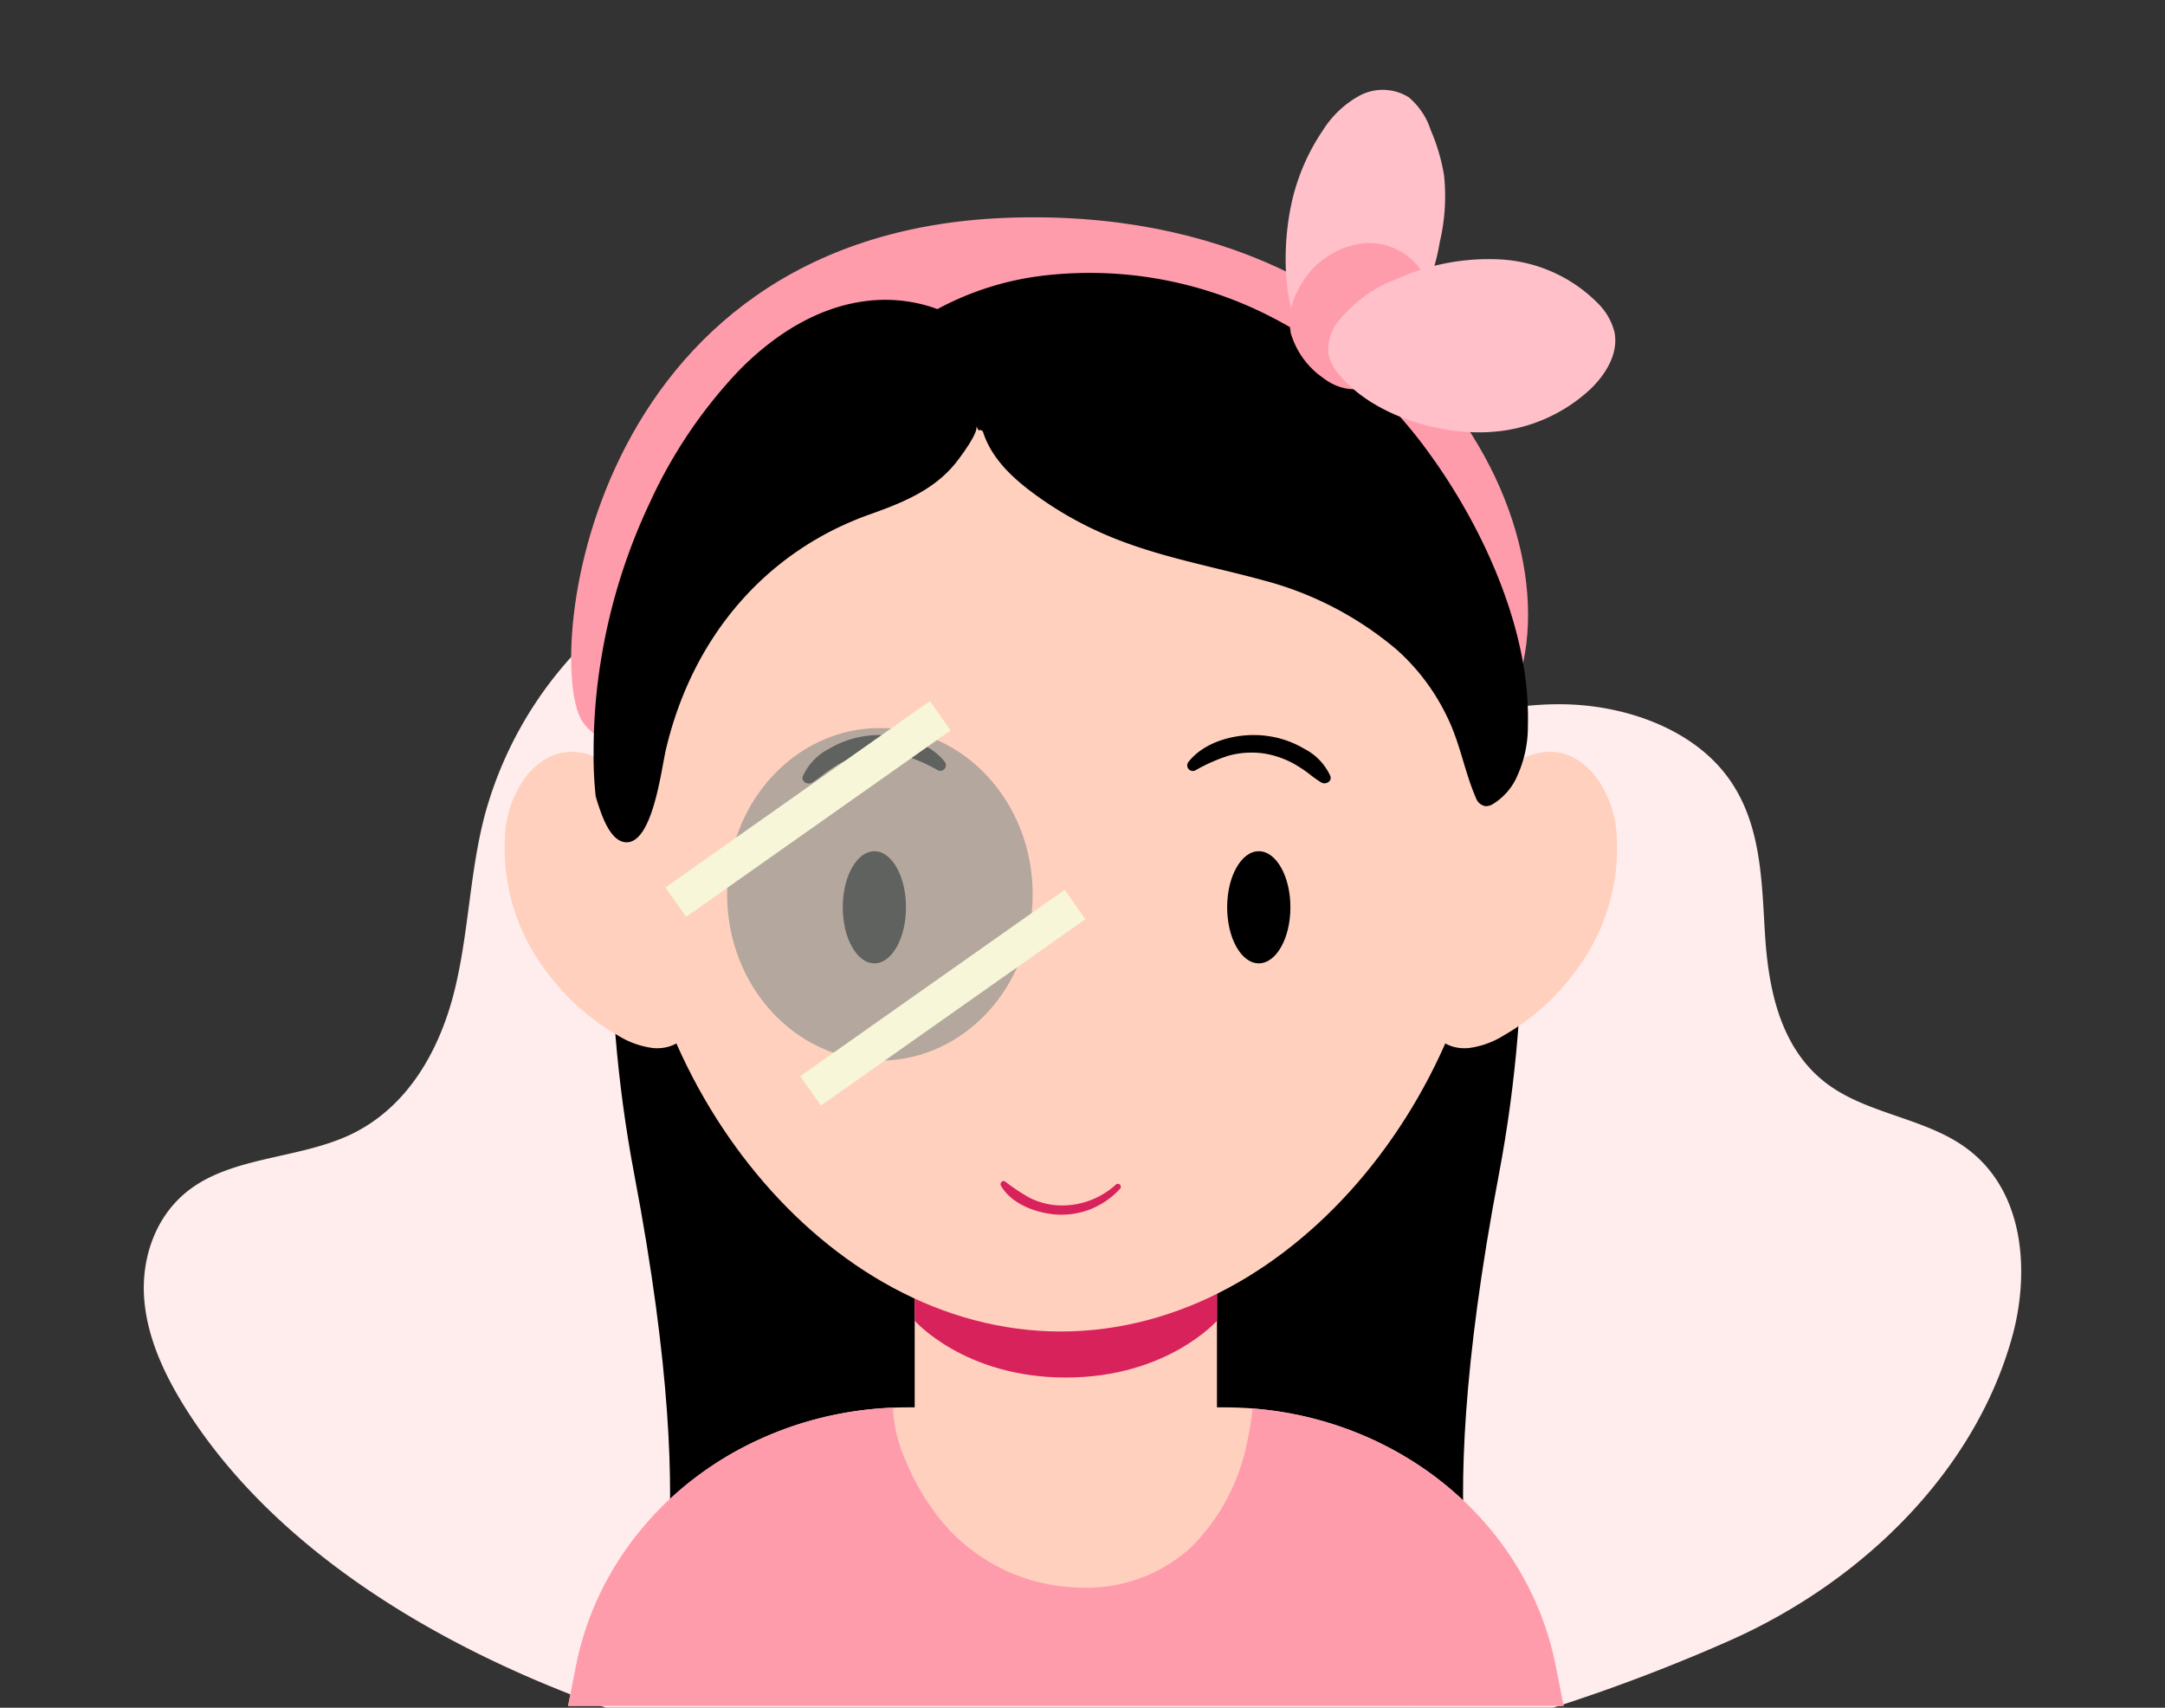 <svg xmlns="http://www.w3.org/2000/svg" xmlns:xlink="http://www.w3.org/1999/xlink" width="240.909" height="190" viewBox="0 0 240.909 190">
  <rect x="0" y="0" width="240.909" height="190" fill="#333333" stroke="none"/>
  <defs>
    <clipPath id="clip-path">
      <rect id="Rectangle_189" data-name="Rectangle 189" width="240.909" height="189.79" rx="23.398" transform="translate(269.091 2297)" fill="none"/>
    </clipPath>
  </defs>
  <g id="Group_561" data-name="Group 561" transform="translate(-269.091 -3216.032)">
    <path id="Path_186" data-name="Path 186" d="M493.028,2445.612c-4.075,14.885-16.465,27.268-31.511,33.935q-7.005,3.1-14.344,5.685c-1.752.61-3.5,1.21-5.278,1.768H336.521q-2.324-.837-4.611-1.747c-16.893-6.7-32.261-16.735-41.339-30.286-2.752-4.114-5.016-8.6-5.421-13.3s1.275-9.634,5.3-12.508c4.884-3.483,12.008-3.287,17.572-5.892,6.481-3.038,10-9.5,11.616-15.949s1.7-13.2,3.395-19.629a43.023,43.023,0,0,1,14.558-22.255c8.256-6.75,20.5-10.822,31.237-6.894,7.386,2.708,12.7,8.6,18.144,13.9s12.069,10.523,19.931,11.03c5.707.372,11.056-1.83,16.238-3.773,6.291-2.357,12.9-4.424,19.824-4.342s14.273,2.688,18.24,7.918c3.9,5.137,3.907,11.639,4.289,17.717s1.7,12.838,7.1,16.735c4.337,3.132,10.365,3.67,14.808,6.667C494.564,2429.2,494.91,2438.718,493.028,2445.612Z" transform="translate(0 919.032)" fill="#ffecec"/>
    <g id="Group_257" data-name="Group 257" transform="translate(0 919.032)">
      <g id="Group_256" data-name="Group 256" clip-path="url(#clip-path)">
        <g id="Group_255" data-name="Group 255">
          <path id="Path_212" data-name="Path 212" d="M344.864,2352.883s-13.282,32.229-5.174,74.891,1.276,53.131,1.276,53.131h61.777V2352.259Z"/>
          <path id="Path_213" data-name="Path 213" d="M430.684,2352.883s13.282,32.229,5.173,74.891-1.275,53.131-1.275,53.131H372.8V2352.259Z"/>
          <g id="Group_246" data-name="Group 246">
            <path id="Path_214" data-name="Path 214" d="M445.3,2498H330.08l3.124-15.72c3.306-16.636,18.788-28.7,36.833-28.7h35.308c18.045,0,33.526,12.062,36.833,28.7Z" fill="#ffd0be"/>
            <g id="Group_244" data-name="Group 244">
              <path id="Path_215" data-name="Path 215" d="M404.509,2457.118s-1.563,4.094-16.818,4.094-16.818-4.094-16.818-4.094v-28.052h33.636Z" fill="#ffd0be"/>
              <path id="Path_216" data-name="Path 216" d="M404.509,2443.942s-5.534,6.32-16.818,6.32-16.818-6.32-16.818-6.32v-14.876h33.636Z" fill="#d8225c"/>
            </g>
            <path id="Path_217" data-name="Path 217" d="M442.178,2482.28c-3.114-15.666-17.025-27.272-33.705-28.573a33.333,33.333,0,0,1-.574,3.58,22.856,22.856,0,0,1-6.279,11.874,17.331,17.331,0,0,1-12.786,4.454,20.432,20.432,0,0,1-14.747-7.113,26.209,26.209,0,0,1-4.248-7.085,15.44,15.44,0,0,1-1.38-5.8c-17.363.679-32.045,12.516-35.255,28.665L330.08,2498H445.3Z" fill="#ff9cac"/>
            <g id="Group_245" data-name="Group 245" opacity="0.38" style="mix-blend-mode: multiply;isolation: isolate">
              <path id="Path_218" data-name="Path 218" d="M422.058,2461.657c2.63,8.866,3.69,18.149,4.754,27.307.349,3.01.691,6.021.989,9.036h17.5l-3.124-15.72c-2.338-11.76-10.76-21.231-21.871-25.774Q421.288,2459.04,422.058,2461.657Z" fill="#ff9cac"/>
              <path id="Path_219" data-name="Path 219" d="M347.754,2477.29a100.518,100.518,0,0,1,3.546-13.905q1.089-3.2,2.453-6.3a35.53,35.53,0,0,0-20.549,25.2L330.08,2498h14.915A193.869,193.869,0,0,1,347.754,2477.29Z" fill="#ff9cac"/>
            </g>
          </g>
          <g id="Group_249" data-name="Group 249">
            <g id="Group_247" data-name="Group 247">
              <path id="Path_220" data-name="Path 220" d="M330.069,2405.319a22.6,22.6,0,0,1-4.785-15.312,11.981,11.981,0,0,1,2.54-6.868c3.774-4.389,8.64-2.384,11.8,1.428a31.638,31.638,0,0,1,7.5,23.177c-.3,2.947-1.743,6.153-5.36,5.861a9.651,9.651,0,0,1-3.907-1.4A25.765,25.765,0,0,1,330.069,2405.319Z" fill="#ffd0be"/>
            </g>
            <g id="Group_248" data-name="Group 248">
              <path id="Path_221" data-name="Path 221" d="M444.2,2405.319a22.6,22.6,0,0,0,4.785-15.312,11.981,11.981,0,0,0-2.54-6.868c-3.774-4.389-8.64-2.384-11.8,1.428a31.638,31.638,0,0,0-7.5,23.177c.3,2.947,1.743,6.153,5.36,5.861a9.651,9.651,0,0,0,3.907-1.4A25.765,25.765,0,0,0,444.2,2405.319Z" fill="#ffd0be"/>
            </g>
          </g>
          <path id="Path_222" data-name="Path 222" d="M334.017,2377.444c-4.5-5.952-.151-54.515,47.2-56.214S447,2359.6,436.074,2377.085,342.883,2389.169,334.017,2377.444Z" fill="#ff9cac"/>
          <g id="Group_250" data-name="Group 250">
            <path id="Path_223" data-name="Path 223" d="M435.047,2389.51c0,27.319-21.451,55.629-47.912,55.629s-47.912-28.31-47.912-55.629,21.451-49.465,47.912-49.465S435.047,2362.191,435.047,2389.51Z" fill="#ffd0be"/>
          </g>
          <g id="Group_251" data-name="Group 251">
            <ellipse id="Ellipse_18" data-name="Ellipse 18" cx="3.519" cy="6.237" rx="3.519" ry="6.237" transform="translate(362.868 2391.706)"/>
            <ellipse id="Ellipse_19" data-name="Ellipse 19" cx="3.519" cy="6.237" rx="3.519" ry="6.237" transform="translate(405.642 2391.706)"/>
          </g>
          <g id="Group_252" data-name="Group 252">
            <path id="Path_224" data-name="Path 224" d="M414.217,2380.306a10.806,10.806,0,0,0-4.133-1.427c-2.938-.411-6.763.423-8.707,2.842a.622.622,0,0,0,.729.988,18.783,18.783,0,0,1,3.72-1.64,9.714,9.714,0,0,1,3.987-.229,10.508,10.508,0,0,1,3.261,1.136,17.621,17.621,0,0,1,1.577,1.032,14.116,14.116,0,0,0,1.495,1.07c.469.233,1.17-.126.987-.719A6.352,6.352,0,0,0,414.217,2380.306Z"/>
            <path id="Path_225" data-name="Path 225" d="M361.326,2380.32a10.807,10.807,0,0,1,4.128-1.438c2.937-.419,6.765.405,8.715,2.818a.622.622,0,0,1-.726.99,18.83,18.83,0,0,0-3.724-1.63,9.719,9.719,0,0,0-3.988-.218,10.531,10.531,0,0,0-3.258,1.145,17.9,17.9,0,0,0-1.574,1.037,14.262,14.262,0,0,1-1.492,1.074c-.469.234-1.17-.123-.989-.717A6.358,6.358,0,0,1,361.326,2380.32Z"/>
          </g>
          <path id="Path_226" data-name="Path 226" d="M438.5,2370.381c-1.561-8.393-5.825-16.7-10.359-22.929a49.367,49.367,0,0,0-18.7-15.741,44.107,44.107,0,0,0-24.018-4.073,32.9,32.9,0,0,0-12.021,3.753c-.252-.093-.5-.181-.751-.261a16.893,16.893,0,0,0-7.312-.62c-5.3.687-10.073,3.707-13.976,7.667a53.778,53.778,0,0,0-9.945,14.706,65.33,65.33,0,0,0-5.456,17.558,62.626,62.626,0,0,0-.817,10.159,41.857,41.857,0,0,0,.23,4.988c.068.231.13.464.205.692.467,1.424,1.395,4.295,3.116,4.429,3.014.235,3.988-8.173,4.489-10.3,2.981-12.662,11.212-22.087,22.649-26.163,3.455-1.231,7.062-2.622,9.537-5.658.434-.533,2.7-3.5,2.342-4.2.087.17.186.332.274.5a.351.351,0,0,1,.508.227c1.036,3.148,3.612,5.355,6.1,7.141a40.181,40.181,0,0,0,7.706,4.316c5.636,2.39,11.628,3.419,17.472,5.02a37.747,37.747,0,0,1,14.7,7.657,23.737,23.737,0,0,1,5.646,7.505c1.442,2.9,1.951,6.178,3.225,9.068a1.351,1.351,0,0,0,1.062.873,1.538,1.538,0,0,0,.773-.215,6.888,6.888,0,0,0,2.742-3.142,13.328,13.328,0,0,0,1.185-5.543A34.918,34.918,0,0,0,438.5,2370.381Z"/>
          <g id="Group_253" data-name="Group 253">
            <path id="Path_227" data-name="Path 227" d="M416.282,2311.518a11.137,11.137,0,0,1,4.112-3.886,5.474,5.474,0,0,1,5.45.189,7.9,7.9,0,0,1,2.445,3.643,21.363,21.363,0,0,1,1.49,5.066,22.211,22.211,0,0,1-.475,7.386,24.048,24.048,0,0,1-2.6,7.559c-1.969,3.343-8.619,8.331-12.044,3.935-2.978-3.822-2.847-10.945-1.939-15.393A23.283,23.283,0,0,1,416.282,2311.518Z" fill="#ffc0ca"/>
            <path id="Path_228" data-name="Path 228" d="M412.731,2334.093a7.307,7.307,0,0,1,.8-4.824,9.339,9.339,0,0,1,7.287-5.21,7.074,7.074,0,0,1,7.271,4.684c.995,3.375-1.053,7.275-3.578,9.461-2.6,2.249-5.465,2.953-8.263.791A9.22,9.22,0,0,1,412.731,2334.093Z" fill="#ff9cac"/>
            <path id="Path_229" data-name="Path 229" d="M418.134,2338.707a5.187,5.187,0,0,1-1.211-2.3,4.955,4.955,0,0,1,1.1-3.673,15.225,15.225,0,0,1,6.563-4.728,24.766,24.766,0,0,1,11.627-2.133,16.516,16.516,0,0,1,10.631,4.822,6.921,6.921,0,0,1,1.885,3.205c.508,2.372-.935,4.745-2.692,6.418a17.891,17.891,0,0,1-11.006,4.736C429.354,2345.462,421.863,2343.233,418.134,2338.707Z" fill="#ffc0ca"/>
          </g>
          <g id="Group_254" data-name="Group 254" opacity="0.41" style="mix-blend-mode: multiply;isolation: isolate">
            <path id="Path_230" data-name="Path 230" d="M391.176,2415.377c-2.8,1.982-6.762,1.38-7.925,0,0,0,1.165,3.561,3.962,3.449S393.973,2413.4,391.176,2415.377Z" fill="#ffd0be"/>
          </g>
          <path id="Path_231" data-name="Path 231" d="M393.261,2428.793a8.886,8.886,0,0,1-6.655,2.3,8.225,8.225,0,0,1-3-.856,23.584,23.584,0,0,1-2.677-1.786c-.288-.2-.619.181-.462.46,1.15,2.038,3.919,3.051,6.127,3.215a8.909,8.909,0,0,0,3.829-.585,9.039,9.039,0,0,0,3.3-2.283A.328.328,0,0,0,393.261,2428.793Z" fill="#d8225c"/>
        </g>
      </g>
    </g>
    <ellipse id="Ellipse_24" data-name="Ellipse 24" cx="17" cy="18.5" rx="17" ry="18.5" transform="translate(350 3297.032)" fill="#90938e" opacity="0.67"/>
    <rect id="Rectangle_202" data-name="Rectangle 202" width="36" height="4" transform="translate(343.135 3314.766) rotate(-35.172)" fill="#f7f6d9"/>
    <rect id="Rectangle_203" data-name="Rectangle 203" width="36" height="4" transform="translate(358.135 3335.766) rotate(-35.172)" fill="#f7f6d9"/>
  </g>
</svg>
